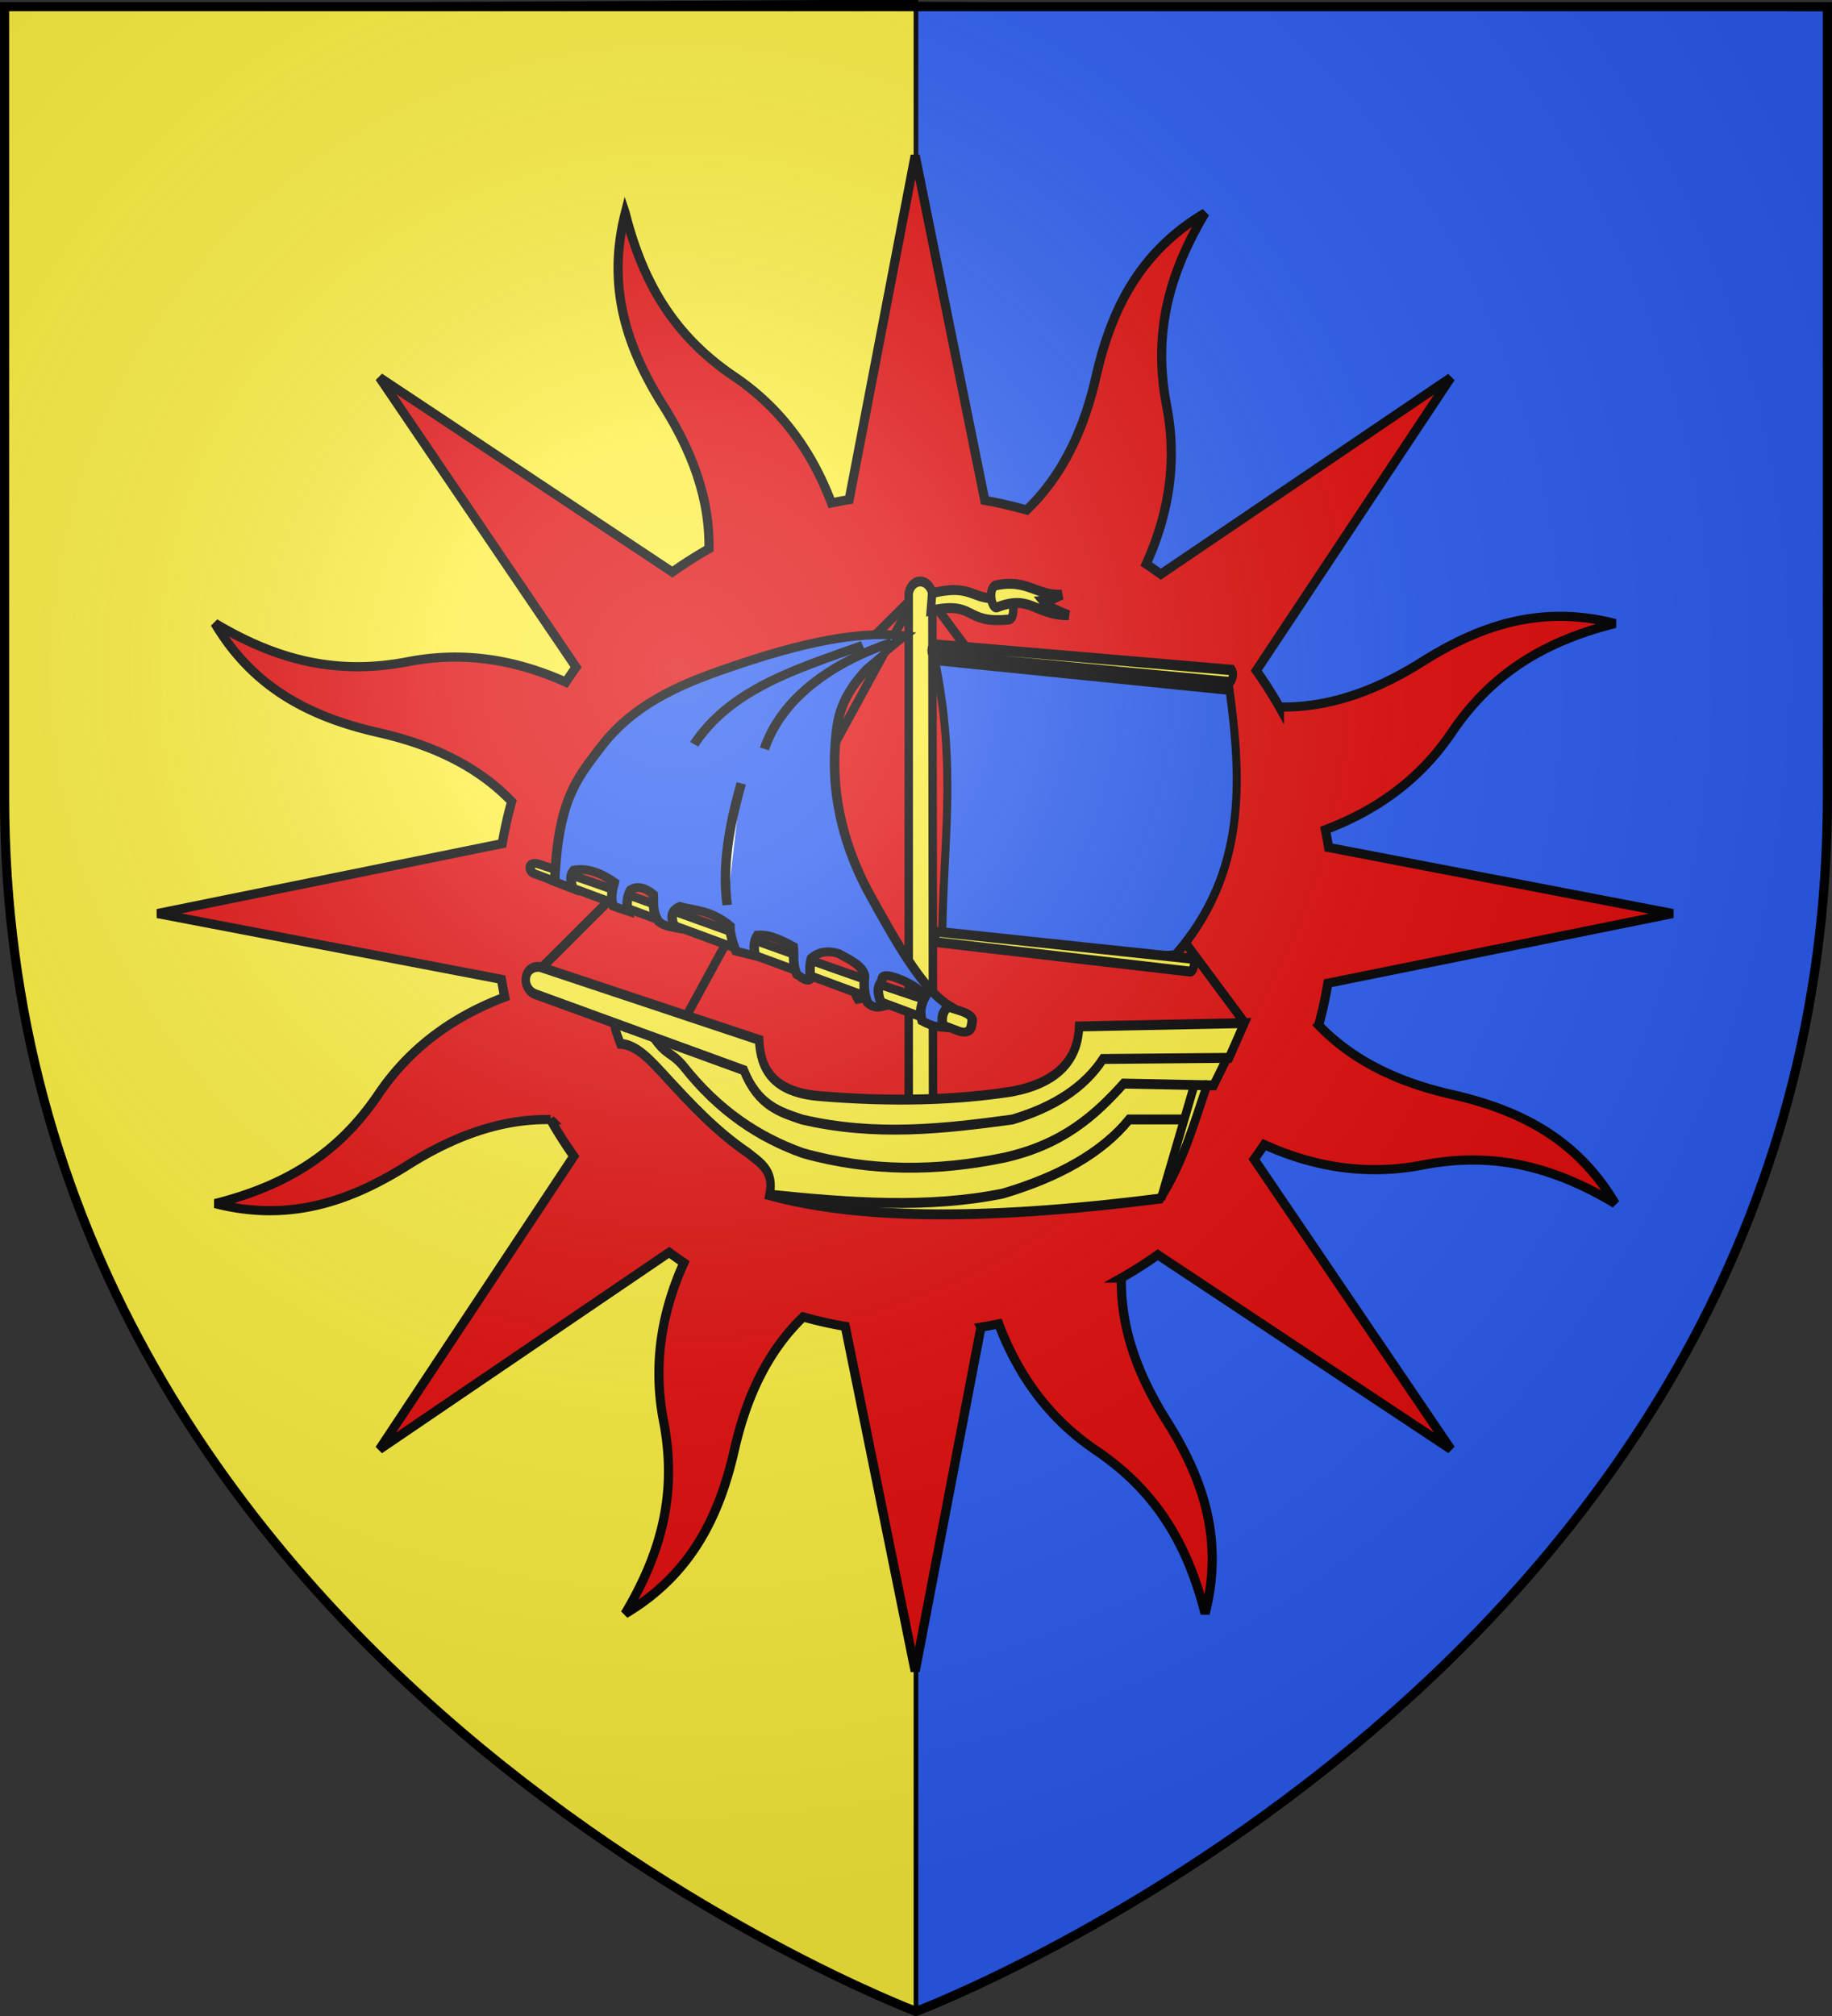 <svg xmlns="http://www.w3.org/2000/svg" xmlns:xlink="http://www.w3.org/1999/xlink" width="600" height="660" version="1.0"><rect width="100%" height="100%" fill="#333333" stroke="none"/><desc>Flag of Canton of Valais (Wallis)</desc><defs><radialGradient xlink:href="#b" id="c" cx="221.445" cy="226.331" r="300" fx="221.445" fy="226.331" gradientTransform="matrix(1.353 0 0 1.349 -77.63 -85.747)" gradientUnits="userSpaceOnUse"/><linearGradient id="b"><stop offset="0" style="stop-color:white;stop-opacity:.314"/><stop offset=".19" style="stop-color:white;stop-opacity:.251"/><stop offset=".6" style="stop-color:#6b6b6b;stop-opacity:.125"/><stop offset="1" style="stop-color:black;stop-opacity:.125"/></linearGradient></defs><g style="display:inline"><path d="M300 658.5V.59L1.5 2.175v258.552C1.5 546.18 300 658.5 300 658.5z" style="fill:#fcef3c;fill-opacity:1;fill-rule:evenodd;stroke:#000;stroke-width:1.5;stroke-linecap:butt;stroke-linejoin:miter;stroke-opacity:1;stroke-miterlimit:4;stroke-dasharray:none"/><path d="M300 659.25V1.34l298.5 1.586v258.552C598.5 546.93 300 659.25 300 659.25z" style="fill:#2b5df2;fill-opacity:1;fill-rule:evenodd;stroke:#000;stroke-width:1.5;stroke-linecap:butt;stroke-linejoin:miter;stroke-miterlimit:4;stroke-dasharray:none;stroke-opacity:1;display:inline"/><g style="fill:#e20909"><g style="opacity:1;fill:#e20909;display:inline"><path d="M103.884 39.11c-2.936 11.483.3 20.935 5.911 29.841 4.34 6.888 7.19 14.227 7.054 22.113a64 64 0 0 0-5.672 3.604L65.828 64.547l30.445 44.848a66 66 0 0 0-1.593 2.317c-8.635-3.89-16.741-4.662-24.465-3.167-10.92 2.112-20.19-.175-29.87-5.945 6.042 10.196 15.058 14.589 25.324 16.919 7.954 1.805 15.144 4.973 20.63 10.667a65 65 0 0 0-1.465 6.518l-53.378 10.824 53.258 10.185c.146.916.323 1.83.51 2.745-8.86 3.351-15.158 8.525-19.564 15.045-6.228 9.215-14.356 14.155-25.28 16.92 11.481 2.936 20.918-.338 29.824-5.95 6.887-4.338 14.227-7.19 22.113-7.054a64 64 0 0 0 3.603 5.673l-30.104 45.386 44.87-30.498c.75.542 1.508 1.1 2.278 1.609-3.89 8.635-4.645 16.78-3.15 24.503 2.111 10.92-.191 20.152-5.96 29.832 10.194-6.043 14.588-15.059 16.918-25.324 1.805-7.954 4.973-15.144 10.667-20.63 2.15.598 4.31 1.089 6.518 1.464l10.824 53.378 10.185-53.257a64 64 0 0 0 2.745-.51c3.35 8.862 8.526 15.158 15.045 19.564 9.214 6.227 14.155 14.356 16.92 25.28 2.936-11.482-.338-20.918-5.95-29.825-4.347-6.9-7.166-14.217-7.016-22.128a64 64 0 0 0 5.635-3.588l45.386 30.105-30.46-44.886a66 66 0 0 0 1.57-2.263c8.638 3.901 16.776 4.646 24.504 3.152 10.92-2.113 20.152.19 29.832 5.96-6.043-10.196-15.043-14.55-25.308-16.88-7.946-1.804-15.127-5.033-20.608-10.722a65 65 0 0 0 1.426-6.502l53.394-10.786-53.273-10.223a64 64 0 0 0-.51-2.745c8.867-3.348 15.157-8.524 19.564-15.045 6.227-9.215 14.372-14.117 25.296-16.882-11.482-2.936-20.934.3-29.84 5.911-6.901 4.348-14.219 7.167-22.129 7.016a64 64 0 0 0-3.588-5.634l30.12-45.348-44.901 30.422a66 66 0 0 0-2.263-1.57c3.896-8.634 4.661-16.742 3.167-24.466-2.112-10.92.175-20.19 5.944-29.87-10.195 6.043-14.55 15.043-16.88 25.308-1.807 7.963-5.03 15.176-10.743 20.662-2.135-.593-4.288-1.107-6.48-1.48l-10.786-53.394-10.223 53.273c-.917.147-1.83.323-2.745.51-3.351-8.861-8.524-15.157-15.045-19.564-9.215-6.227-14.117-14.372-16.882-25.296z" style="opacity:1;fill:#e20909;fill-opacity:1;fill-rule:nonzero;stroke:#000;stroke-width:1.418;stroke-linecap:butt;stroke-linejoin:miter;marker:none;marker-start:none;marker-mid:none;marker-end:none;stroke-miterlimit:4;stroke-dasharray:none;stroke-dashoffset:0;stroke-opacity:1;visibility:visible;display:inline;overflow:visible" transform="matrix(2.115 0 0 2.115 -14.94 -12.944)"/><g style="stroke:#000;stroke-opacity:1;stroke-width:6.319;stroke-miterlimit:4;stroke-dasharray:none"><path d="M9.576 250.354 297.469 5.897l240.23 275.698" style="opacity:1;fill:none;fill-rule:evenodd;stroke:#000;stroke-width:6.319;stroke-linecap:butt;stroke-linejoin:miter;stroke-miterlimit:4;display:inline;stroke-opacity:1;stroke-dasharray:none" transform="matrix(.438 0 0 .514 171.749 189.578)"/><path d="M117.662 283.69 295.449 5.896" style="opacity:1;fill:#ff0;fill-rule:evenodd;stroke:#000;stroke-width:6.319;stroke-linecap:butt;stroke-linejoin:miter;stroke-miterlimit:4;display:inline;stroke-opacity:1;stroke-dasharray:none" transform="matrix(.438 0 0 .514 171.749 189.578)"/><path d="M287.368 8.928v329.31l18.182-1.01L305.045 8.8c-3.636-10.258-15.514-9.156-17.677.127z" style="opacity:1;fill:#fcef3c;fill-opacity:1;fill-rule:evenodd;stroke:#000;stroke-width:6.319;stroke-linecap:butt;stroke-linejoin:miter;stroke-miterlimit:4;display:inline;stroke-opacity:1;stroke-dasharray:none" transform="matrix(.438 0 0 .514 171.749 189.578)"/><path d="M528.325 58.442 275.097 41.83c-4.058-.105-5.35 4.68-2.793 6.347l253.228 18.179c3.58.29 5.556-6.267 2.793-7.913z" style="opacity:1;fill:#fcef3c;fill-rule:evenodd;stroke:#000;stroke-width:6.877;stroke-linecap:butt;stroke-linejoin:miter;stroke-miterlimit:4;display:inline;stroke-opacity:1;stroke-dasharray:none" transform="matrix(.382 0 0 .498 201.52 190.244)"/><path d="M479.91 246.11c-54.798 4.393-92.121-9.438-199.645-9.457.407-62.998 13.072-113.284-6.391-184.904l252.742 19.626c10.372 59.606 14.822 120.559-46.707 174.735z" style="opacity:1;fill:#2b5df2;fill-rule:evenodd;stroke:#000;stroke-width:6.877;stroke-linecap:butt;stroke-linejoin:miter;stroke-miterlimit:4;display:inline;stroke-opacity:1;stroke-dasharray:none" transform="matrix(.382 0 0 .498 201.52 190.244)"/><g style="opacity:1;fill:#fff;display:inline;stroke:#000;stroke-opacity:1;stroke-width:6.319;stroke-miterlimit:4;stroke-dasharray:none"><path d="M292.418 18.02c-34.65-6.276-24.353 8.932-58.841 5.681-4.165-.918-3.581-12.957.252-13.763 30.21 3.305 23.924-9.646 57.58-3.03z" style="fill:#fcef3c;fill-rule:evenodd;stroke:#000;stroke-width:6.319;stroke-linecap:butt;stroke-linejoin:miter;stroke-miterlimit:4;stroke-opacity:1;stroke-dasharray:none" transform="matrix(-.438 0 0 .514 432.923 190.607)"/><path d="M189.383 21.05c25.219.06 28.046-13.51 53.538-5.051 4.549 1.23 7.054-13.7 0-14.142-22.877-3.953-30.342 7.114-48.488 6.06 4.16 1.665 7.751 3.653 14.143 4.041-3.435 3.714-11.533 6.353-19.193 9.092z" style="fill:#fcef3c;fill-rule:evenodd;stroke:#000;stroke-width:6.319;stroke-linecap:butt;stroke-linejoin:miter;stroke-miterlimit:4;stroke-opacity:1;stroke-dasharray:none" transform="matrix(-.438 0 0 .514 432.923 190.607)"/></g><path d="M72.53 283.84c-8.8-4.348-3.78 4.857-.715 12.144 12.29.617 22.901 10.835 33.571 20.714 18.809 17.327 37.517 34.723 61.429 48.571 9.237 6.39 20.45 11.382 16.428 27.143 61.374 14.252 151.852 17.374 292.163 2.143 17.206-23.278 24.667-46.269 34.98-72.143h5l10.715-18.571-4.286-5.714-97.143-.715-24.286 25-40.714 12.143-142.143.714s-38.571-9.285-40-12.142c-1.428-2.858-12.143-21.429-12.143-21.429L72.53 275.984z" style="opacity:1;fill:#fcef3c;fill-opacity:1;fill-rule:evenodd;stroke:#000;stroke-width:6.319;stroke-linecap:butt;stroke-linejoin:miter;stroke-miterlimit:4;display:inline;stroke-opacity:1;stroke-dasharray:none" transform="matrix(.438 0 0 .514 171.749 189.578)"/><path d="M11.915 247.095C-.84 245.734-2.61 260.203 7.63 264.237l156.428 48.572c10.74 22.777 27.28 26.695 43.572 31.428 54.805 10.909 106.074 5.908 157.143 0 31.359-7.896 54.116-20.675 67.857-38.571l94.285-.714 11.429-22.143-123.571 2.143c-.91 22.04-17.187 36.053-50 41.428-41.664 5.552-89.53 6.827-145 2.857-33.633-2.606-43.344-17-44.286-35.714z" style="opacity:1;fill:#fcef3c;fill-opacity:1;fill-rule:evenodd;stroke:#000;stroke-width:6.319;stroke-linecap:butt;stroke-linejoin:miter;stroke-miterlimit:4;display:inline;stroke-opacity:1;stroke-dasharray:none" transform="matrix(.438 0 0 .514 171.749 189.578)"/><path d="m510.386 322.412-62.321-1.071c-21.208 20.139-45.342 38.753-89.107 47.143-50.016 8.848-100.223 9.23-150.715-2.857-32.233-9.803-62.636-26.43-89.642-55.715-9.421-9.196-12.205-6.185-22.143-18.214" style="opacity:1;fill:none;fill-rule:evenodd;stroke:#000;stroke-width:6.319;stroke-linecap:butt;stroke-linejoin:miter;stroke-miterlimit:4;display:inline;stroke-opacity:1;stroke-dasharray:none" transform="matrix(.438 0 0 .514 171.749 189.578)"/><path d="m476.06 394.681 25.04-72.983" style="opacity:1;fill:#fcef3c;fill-rule:evenodd;stroke:#000;stroke-width:6.319;stroke-linecap:butt;stroke-linejoin:miter;stroke-miterlimit:4;display:inline;stroke-opacity:1;stroke-dasharray:none" transform="matrix(.438 0 0 .514 171.749 189.578)"/><path d="M492.886 344.198h-40.714c-20.136 21.115-52.25 36.502-94.286 47.143-55.84 9.736-115.051 5.984-174.643.714" style="opacity:1;fill:none;fill-rule:evenodd;stroke:#000;stroke-width:6.319;stroke-linecap:butt;stroke-linejoin:miter;stroke-miterlimit:4;display:inline;stroke-opacity:1;stroke-dasharray:none" transform="matrix(.438 0 0 .514 171.749 189.578)"/><g style="stroke:#000;stroke-opacity:1;stroke-width:6.094;stroke-miterlimit:4;stroke-dasharray:none"><g style="opacity:1;display:inline;stroke:#000;stroke-opacity:1;stroke-width:6.983;stroke-miterlimit:4;stroke-dasharray:none"><g style="stroke:#000;stroke-opacity:1;stroke-width:6.983;stroke-miterlimit:4;stroke-dasharray:none"><path d="m328.486 178.193-.39-13.286c-1.206.47-3.408-.556-5.29-1.1.327-4.313 2.524-8.194 7.634-11.403 3.21 2.803 5.908 4.19 8.044 11.65-1.217 1.505-3.132 1.89-5.423 1.244l.481 13.033z" style="fill:#fff;fill-opacity:1;fill-rule:evenodd;stroke:#000;stroke-width:6.983;stroke-linecap:butt;stroke-linejoin:miter;marker:none;marker-start:none;marker-mid:none;marker-end:none;stroke-miterlimit:4;stroke-dasharray:none;stroke-dashoffset:0;stroke-opacity:1;visibility:visible;display:inline;overflow:visible" transform="matrix(.389 .211 .219 -.356 119.102 311.62)"/><path d="M77.02 117.724c81.965 11.901 245.996 38.413 329.115 50.252 3.55.506 8.665 2.644 6.079 8.842-1.374 3.291-1.074 8.157-13.262 5.526-82.712-17.858-242.612-40.594-322.713-56.365-7.931-1.561-3.206-8.834.782-8.255z" style="fill:#fcef3c;fill-opacity:1;fill-rule:evenodd;stroke:#000;stroke-width:6.983;stroke-linecap:butt;stroke-linejoin:miter;marker:none;marker-start:none;marker-mid:none;marker-end:none;stroke-miterlimit:4;stroke-dasharray:none;stroke-dashoffset:0;stroke-opacity:1;visibility:visible;display:inline;overflow:visible" transform="matrix(.389 .211 .219 -.356 119.102 311.62)"/><path d="M93.29 119.88c-29.43 57.698-26.04 78.892-23.054 110.189 4.373 45.817 30.32 78.727 54.313 107.844 40.693 49.38 69.344 71.156 94.169 82.446-21.475-58.583-12.18-78.43-1.173-101.592 18.072-38.028 47.159-68.632 80.884-90.652 33.105-21.615 69.474-45.28 92.214-46.107-2.568-6.912-.007-12.357 4.69-17.193-4.079-2.014-8.84-3.571-16.021-3.517-5.444 5.398-7.167 11.54-7.424 17.974-9.162 3.75-14.95 3.001-21.1 2.736-19-2.346-11.773-6.071-12.504-9.378-.19-6.576 4.54-11.512 10.55-16.02-2.545-2.511-5.323-4.712-10.94-3.126-6.935 5.86-9.617 11.722-12.504 17.583-4.841 6.017-15.123 5.505-25.008 5.47-9.186-2.081-13.32-7.05-15.238-13.285 1.16-4.95 4.216-9.899 7.424-14.848-1.18-3.897-6.092-1.907-10.16-1.954-6.999 5.135-9.057 11.916-13.285 17.974-10.1.032-19.936-.377-26.96-5.47-.113-5.661 2.598-10.617 6.642-15.239l-14.067-3.907c-6.009 5.08-10.79 10.159-13.676 15.238-18.485 3.638-27.321-2.374-39.074-5.47-4.543-6.718-.7-11.758 5.08-16.411-3.461-1.122-6.093-2.797-12.504-1.954-8.634 4.812-10.212 11.035-14.067 16.802-7.76 1.565-13.464.251-16.02-5.47.482-5.21 2.016-10.42 6.643-15.63-3.83-.781-6.463-1.172-11.332-1.953-4.831 4.29-6.838 10.462-8.596 16.801-14.589 1.776-23.818-1.138-30.087-6.642-.874-6.298 2.986-9.057 6.252-13.285z" style="fill:#2b5df2;fill-opacity:1;fill-rule:evenodd;stroke:#000;stroke-width:6.983;stroke-linecap:butt;stroke-linejoin:miter;marker:none;marker-start:none;marker-mid:none;marker-end:none;stroke-miterlimit:4;stroke-dasharray:none;stroke-dashoffset:0;stroke-opacity:1;visibility:visible;display:inline;overflow:visible" transform="matrix(.389 .211 .219 -.356 119.102 311.62)"/><path d="M211.294 168.332c-18.076 24.384-29.557 55.364-38.293 89.088" style="fill:#fff;fill-opacity:1;fill-rule:evenodd;stroke:#000;stroke-width:6.983;stroke-linecap:butt;stroke-linejoin:miter;marker:none;marker-start:none;marker-mid:none;marker-end:none;stroke-miterlimit:4;stroke-dasharray:none;stroke-dashoffset:0;stroke-opacity:1;visibility:visible;display:inline;overflow:visible" transform="matrix(.389 .211 .219 -.356 119.102 311.62)"/><path d="M128.066 266.798c1.606 52.186 36.162 91.191 67.989 131.289" style="fill:#2b5df2;fill-opacity:1;fill-rule:evenodd;stroke:#000;stroke-width:6.983;stroke-linecap:butt;stroke-linejoin:miter;marker:none;marker-start:none;marker-mid:none;marker-end:none;stroke-miterlimit:4;stroke-dasharray:none;stroke-dashoffset:0;stroke-opacity:1;visibility:visible;display:inline;overflow:visible" transform="matrix(.389 .211 .219 -.356 119.102 311.62)"/><path d="M174.173 289.852c-9.427 44.972 12.328 88.683 39.074 121.13" style="fill:#2b5df2;fill-opacity:1;fill-rule:evenodd;stroke:#000;stroke-width:6.983;stroke-linecap:butt;stroke-linejoin:miter;marker:none;marker-start:none;marker-mid:none;marker-end:none;stroke-miterlimit:4;stroke-dasharray:none;stroke-dashoffset:0;stroke-opacity:1;visibility:visible;display:inline;overflow:visible" transform="matrix(.389 .211 .219 -.356 119.102 311.62)"/></g></g></g><path d="m89.877 830.15 189.64-17.114c3.04-.108 4.007 4.82 2.092 6.538L91.97 838.3c-2.682.299-4.161-6.455-2.092-8.15z" style="fill:#fcef3c;fill-rule:evenodd;stroke:#000;stroke-width:6.319;stroke-linecap:butt;stroke-linejoin:miter;stroke-miterlimit:4;stroke-opacity:1;stroke-dasharray:none" transform="matrix(-.438 0 0 .514 430.023 -112.81)"/></g></g></g></g><path d="M300 658.5s298.5-112.32 298.5-397.772V2.176H1.5v258.552C1.5 546.18 300 658.5 300 658.5" style="opacity:1;fill:url(#c);fill-opacity:1;fill-rule:evenodd;stroke:none;stroke-width:1px;stroke-linecap:butt;stroke-linejoin:miter;stroke-opacity:1"/><path d="M300 658.5S1.5 546.18 1.5 260.728V2.176h597v258.552C598.5 546.18 300 658.5 300 658.5z" style="opacity:1;fill:none;fill-opacity:1;fill-rule:evenodd;stroke:#000;stroke-width:3;stroke-linecap:butt;stroke-linejoin:miter;stroke-miterlimit:4;stroke-dasharray:none;stroke-opacity:1"/></svg>